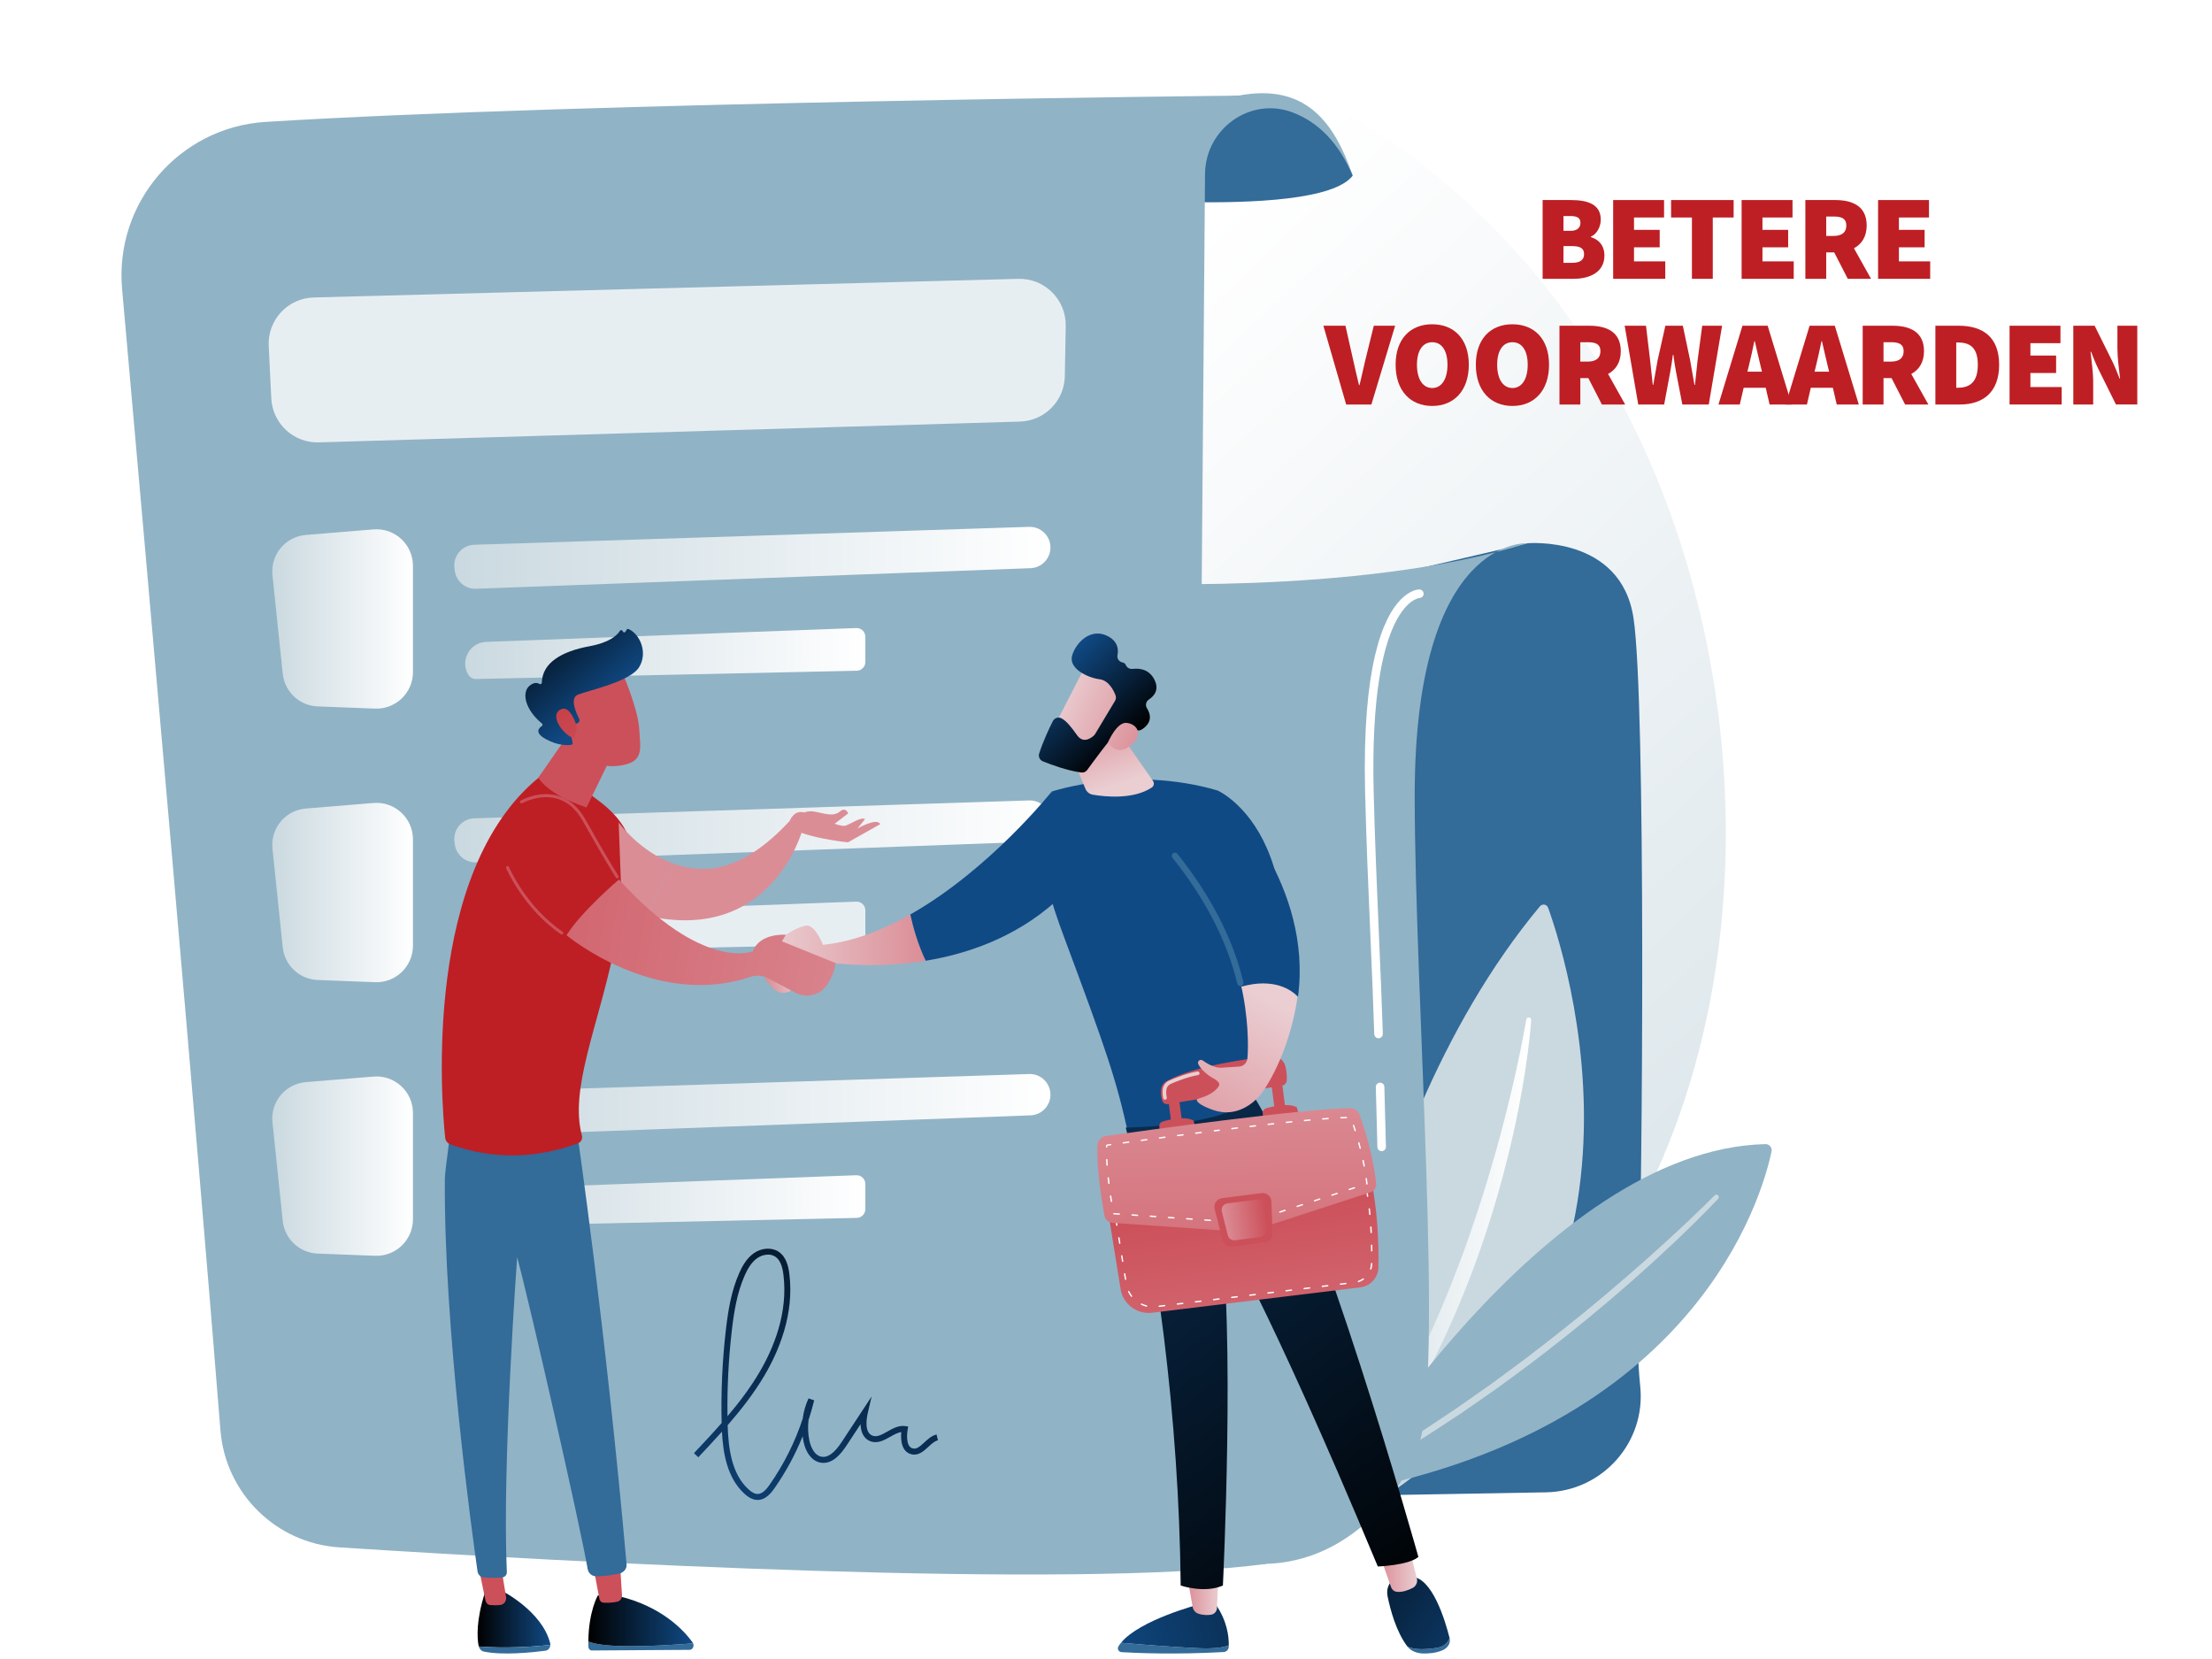 <?xml version="1.0" encoding="UTF-8"?>
<svg xmlns="http://www.w3.org/2000/svg" xmlns:xlink="http://www.w3.org/1999/xlink" viewBox="0 0 3696.07 2772.05">
  <defs>
    <style>
      .cls-1 {
        mask: url(#mask);
      }

      .cls-2 {
        filter: url(#luminosity-noclip);
      }

      .cls-3 {
        fill: #91b3c6;
      }

      .cls-4 {
        fill: url(#linear-gradient-8);
      }

      .cls-5 {
        fill: url(#linear-gradient-7);
      }

      .cls-6 {
        fill: url(#linear-gradient-9);
      }

      .cls-7 {
        fill: url(#linear-gradient-4);
      }

      .cls-8 {
        fill: url(#linear-gradient-3);
      }

      .cls-9 {
        fill: url(#linear-gradient-2);
      }

      .cls-10 {
        fill: url(#linear-gradient-5);
        mix-blend-mode: multiply;
      }

      .cls-11 {
        fill: url(#linear-gradient);
      }

      .cls-12 {
        opacity: .78;
      }

      .cls-12, .cls-13, .cls-14 {
        fill: #fff;
      }

      .cls-15 {
        isolation: isolate;
      }

      .cls-16 {
        mask: url(#mask-1);
      }

      .cls-17 {
        fill: url(#linear-gradient-6);
        opacity: .53;
      }

      .cls-13 {
        mix-blend-mode: soft-light;
      }

      .cls-18 {
        fill: #db8d96;
      }

      .cls-19 {
        fill: #cad9e0;
      }

      .cls-20 {
        fill: url(#linear-gradient-43);
      }

      .cls-21 {
        fill: url(#linear-gradient-40);
      }

      .cls-22 {
        fill: url(#linear-gradient-41);
      }

      .cls-23 {
        fill: url(#linear-gradient-42);
      }

      .cls-24 {
        fill: url(#linear-gradient-49);
      }

      .cls-25 {
        fill: url(#linear-gradient-48);
      }

      .cls-26 {
        fill: url(#linear-gradient-45);
      }

      .cls-27 {
        fill: url(#linear-gradient-47);
      }

      .cls-28 {
        fill: url(#linear-gradient-44);
      }

      .cls-29 {
        fill: url(#linear-gradient-46);
      }

      .cls-30 {
        fill: url(#linear-gradient-10);
      }

      .cls-31 {
        fill: url(#linear-gradient-11);
      }

      .cls-32 {
        fill: url(#linear-gradient-12);
      }

      .cls-33 {
        fill: url(#linear-gradient-13);
      }

      .cls-34 {
        fill: url(#linear-gradient-19);
      }

      .cls-35 {
        fill: url(#linear-gradient-14);
      }

      .cls-36 {
        fill: url(#linear-gradient-21);
      }

      .cls-37 {
        fill: url(#linear-gradient-20);
      }

      .cls-38 {
        fill: url(#linear-gradient-22);
      }

      .cls-39 {
        fill: url(#linear-gradient-23);
      }

      .cls-40 {
        fill: url(#linear-gradient-28);
      }

      .cls-41 {
        fill: url(#linear-gradient-25);
      }

      .cls-42 {
        fill: url(#linear-gradient-32);
      }

      .cls-43 {
        fill: url(#linear-gradient-31);
      }

      .cls-44 {
        fill: url(#linear-gradient-33);
      }

      .cls-45 {
        fill: url(#linear-gradient-30);
      }

      .cls-46 {
        fill: url(#linear-gradient-15);
      }

      .cls-47 {
        fill: url(#linear-gradient-16);
      }

      .cls-48 {
        fill: url(#linear-gradient-17);
      }

      .cls-49 {
        fill: url(#linear-gradient-18);
      }

      .cls-50 {
        fill: url(#linear-gradient-35);
      }

      .cls-51 {
        fill: url(#linear-gradient-34);
      }

      .cls-52 {
        fill: url(#linear-gradient-36);
      }

      .cls-53 {
        fill: url(#linear-gradient-38);
      }

      .cls-54 {
        fill: url(#linear-gradient-27);
      }

      .cls-55 {
        fill: url(#linear-gradient-24);
      }

      .cls-56 {
        fill: url(#linear-gradient-26);
      }

      .cls-57 {
        fill: url(#linear-gradient-29);
      }

      .cls-58 {
        fill: url(#linear-gradient-37);
      }

      .cls-59 {
        fill: url(#linear-gradient-39);
      }

      .cls-60 {
        fill: url(#linear-gradient-50);
      }

      .cls-61 {
        fill: url(#linear-gradient-51);
      }

      .cls-62 {
        fill: #be1f24;
      }

      .cls-63 {
        fill: #cc505a;
      }

      .cls-64 {
        fill: #104a85;
      }
    </style>
    <linearGradient id="linear-gradient" x1="3124.4" y1="3050.98" x2="1267.44" y2="1074.21" gradientUnits="userSpaceOnUse">
      <stop offset="0" stop-color="#cad9e0"/>
      <stop offset="1" stop-color="#fff"/>
    </linearGradient>
    <linearGradient id="linear-gradient-2" x1="2148.1" y1="1704.23" x2="2744.05" y2="1704.23" gradientUnits="userSpaceOnUse">
      <stop offset="0" stop-color="#336b99"/>
      <stop offset="1" stop-color="#336b99"/>
    </linearGradient>
    <linearGradient id="linear-gradient-3" x1="2207.19" y1="2119.71" x2="2558.5" y2="2119.71" xlink:href="#linear-gradient"/>
    <linearGradient id="linear-gradient-4" x1="2230.45" y1="795.26" x2="1380.84" y2="-970.79" gradientUnits="userSpaceOnUse">
      <stop offset="0" stop-color="#336b99"/>
      <stop offset="1" stop-color="#336b99"/>
    </linearGradient>
    <filter id="luminosity-noclip" x="245.81" y="207.92" width="1768.54" height="2390.98" color-interpolation-filters="sRGB" filterUnits="userSpaceOnUse">
      <feFlood flood-color="#fff" result="bg"/>
      <feBlend in="SourceGraphic" in2="bg"/>
    </filter>
    <filter id="luminosity-noclip-2" x="245.81" y="-9599.36" width="1768.54" height="32766" color-interpolation-filters="sRGB" filterUnits="userSpaceOnUse">
      <feFlood flood-color="#fff" result="bg"/>
      <feBlend in="SourceGraphic" in2="bg"/>
    </filter>
    <mask id="mask-1" x="245.81" y="-9599.36" width="1768.54" height="32766" maskUnits="userSpaceOnUse"/>
    <linearGradient id="linear-gradient-5" x1="1794.94" y1="658.89" x2="-469.41" y2="3556.57" gradientUnits="userSpaceOnUse">
      <stop offset="0" stop-color="#fff"/>
      <stop offset="1" stop-color="#000"/>
    </linearGradient>
    <mask id="mask" x="245.81" y="207.92" width="1768.54" height="2390.98" maskUnits="userSpaceOnUse">
      <g class="cls-2">
        <g class="cls-16">
          <path class="cls-10" d="M474.73,264.54l1470.51-56.61c-60.65,449.01-35.05,1363.4-11.91,2264.54,1.37,53.42,32.7,101.5,81.02,124.34h0s-980.82,11.3-1402.26-18.59c-99.23-7.04-180.18-82.12-194.92-180.5-57.86-386.09-196.28-1383.49-167.47-1911.53,6.6-120.92,104.01-216.98,225.02-221.64Z"/>
        </g>
      </g>
    </mask>
    <linearGradient id="linear-gradient-6" x1="1794.94" y1="658.89" x2="-469.41" y2="3556.57" gradientUnits="userSpaceOnUse">
      <stop offset="0" stop-color="#fff"/>
      <stop offset="1" stop-color="#fff"/>
    </linearGradient>
    <linearGradient id="linear-gradient-7" x1="454.93" y1="1034.23" x2="690.02" y2="1034.23" xlink:href="#linear-gradient"/>
    <linearGradient id="linear-gradient-8" x1="759.04" y1="932.05" x2="1755.19" y2="932.05" xlink:href="#linear-gradient"/>
    <linearGradient id="linear-gradient-9" x1="777.3" y1="1091.97" x2="1445.94" y2="1091.97" xlink:href="#linear-gradient"/>
    <linearGradient id="linear-gradient-10" x1="454.93" y1="1491.37" x2="690.02" y2="1491.37" xlink:href="#linear-gradient"/>
    <linearGradient id="linear-gradient-11" x1="759.04" y1="1389.2" x2="1755.19" y2="1389.2" xlink:href="#linear-gradient"/>
    <linearGradient id="linear-gradient-12" x1="454.93" y1="1948.52" x2="690.02" y2="1948.52" xlink:href="#linear-gradient"/>
    <linearGradient id="linear-gradient-13" x1="759.04" y1="1846.34" x2="1755.19" y2="1846.34" xlink:href="#linear-gradient"/>
    <linearGradient id="linear-gradient-14" x1="777.3" y1="2006.26" x2="1445.94" y2="2006.26" xlink:href="#linear-gradient"/>
    <linearGradient id="linear-gradient-15" x1="1563.96" y1="1849.96" x2="1250.97" y2="2651.29" gradientUnits="userSpaceOnUse">
      <stop offset="0" stop-color="#000"/>
      <stop offset="1" stop-color="#104a85"/>
    </linearGradient>
    <linearGradient id="linear-gradient-16" x1="-1834.51" y1="-10842.25" x2="-1777.7" y2="-10842.25" gradientTransform="translate(-2553.38 -8659.82) rotate(168.9)" gradientUnits="userSpaceOnUse">
      <stop offset="0" stop-color="#eaced2"/>
      <stop offset="1" stop-color="#db8d96"/>
    </linearGradient>
    <linearGradient id="linear-gradient-17" x1="-2.05" y1="1570.35" x2="256.68" y2="1570.35" gradientTransform="translate(1290.1)" xlink:href="#linear-gradient-16"/>
    <linearGradient id="linear-gradient-18" x1="576.84" y1="1311.58" x2="535.35" y2="1187.11" gradientTransform="translate(1290.1)" xlink:href="#linear-gradient-16"/>
    <linearGradient id="linear-gradient-19" x1="1770.04" y1="1158.84" x2="1919.15" y2="1223.67" gradientTransform="matrix(1,0,0,1,0,0)" xlink:href="#linear-gradient-16"/>
    <linearGradient id="linear-gradient-20" x1="5087.47" y1="5544.5" x2="5265.6" y2="5544.5" gradientTransform="translate(9401.76 1152.17) rotate(-133.27) scale(1 -1)" xlink:href="#linear-gradient-15"/>
    <linearGradient id="linear-gradient-21" x1="1760.74" y1="1180.21" x2="1909.86" y2="1245.04" gradientTransform="matrix(1,0,0,1,0,0)" xlink:href="#linear-gradient-16"/>
    <linearGradient id="linear-gradient-22" x1="2629.73" y1="2753.89" x2="2815.04" y2="2753.89" gradientTransform="translate(4682.93) rotate(-180) scale(1 -1)" xlink:href="#linear-gradient-4"/>
    <linearGradient id="linear-gradient-23" x1="2500.5" y1="2580.51" x2="1829.49" y2="2771.76" xlink:href="#linear-gradient-15"/>
    <linearGradient id="linear-gradient-24" x1="2646.84" y1="2666.86" x2="2699.04" y2="2666.86" gradientTransform="translate(4682.93) rotate(-180) scale(1 -1)" xlink:href="#linear-gradient-16"/>
    <linearGradient id="linear-gradient-25" x1="2260.28" y1="2749.89" x2="2331.3" y2="2749.89" gradientTransform="translate(4682.93) rotate(-180) scale(1 -1)" xlink:href="#linear-gradient-4"/>
    <linearGradient id="linear-gradient-26" x1="2126.42" y1="2541.64" x2="2544.59" y2="2813.93" xlink:href="#linear-gradient-15"/>
    <linearGradient id="linear-gradient-27" x1="2314.98" y1="2623.35" x2="2377.36" y2="2623.35" gradientTransform="translate(4682.93) rotate(-180) scale(1 -1)" xlink:href="#linear-gradient-16"/>
    <linearGradient id="linear-gradient-28" x1="-26.82" y1="2714.95" x2="925.11" y2="1398.86" gradientTransform="translate(2349.93) rotate(-180) scale(1 -1)" xlink:href="#linear-gradient-15"/>
    <linearGradient id="linear-gradient-29" x1="-301.23" y1="3148.57" x2="-307.02" y2="2614.04" gradientTransform="translate(2046.56 -617.72) rotate(-7.3)" gradientUnits="userSpaceOnUse">
      <stop offset="0" stop-color="#db8d96"/>
      <stop offset="1" stop-color="#cc505a"/>
    </linearGradient>
    <linearGradient id="linear-gradient-30" x1="-395.29" y1="2503.91" x2="-397.87" y2="2441.52" gradientTransform="translate(2046.56 -617.72) rotate(-7.3)" gradientUnits="userSpaceOnUse">
      <stop offset="0" stop-color="#cc505a"/>
      <stop offset="1" stop-color="#cc505a"/>
    </linearGradient>
    <linearGradient id="linear-gradient-31" x1="-398.55" y1="2410.24" x2="-385.69" y2="2589.03" xlink:href="#linear-gradient-30"/>
    <linearGradient id="linear-gradient-32" x1="-221.49" y1="2496.75" x2="-224.06" y2="2434.36" xlink:href="#linear-gradient-30"/>
    <linearGradient id="linear-gradient-33" x1="-225.21" y1="2397.78" x2="-212.35" y2="2576.58" xlink:href="#linear-gradient-30"/>
    <linearGradient id="linear-gradient-34" x1="-296.61" y1="2310.72" x2="-313.97" y2="2438.05" xlink:href="#linear-gradient-30"/>
    <linearGradient id="linear-gradient-35" x1="1971.71" y1="1801.35" x2="1912.89" y2="1467.28" gradientTransform="matrix(1,0,0,1,0,0)" xlink:href="#linear-gradient-16"/>
    <linearGradient id="linear-gradient-36" x1="-291.38" y1="2409.9" x2="-355.05" y2="3004.12" xlink:href="#linear-gradient-29"/>
    <linearGradient id="linear-gradient-37" x1="-286.76" y1="2483.23" x2="-311.85" y2="2681.95" xlink:href="#linear-gradient-30"/>
    <linearGradient id="linear-gradient-38" x1="-340.52" y1="2639.14" x2="-267.59" y2="2639.14" xlink:href="#linear-gradient-29"/>
    <linearGradient id="linear-gradient-39" x1="2122.66" y1="1673.08" x2="1981.4" y2="1944.75" gradientTransform="matrix(1,0,0,1,0,0)" xlink:href="#linear-gradient-16"/>
    <linearGradient id="linear-gradient-40" x1="2457.63" y1="1038.86" x2="1562.85" y2="2050.86" xlink:href="#linear-gradient-4"/>
    <linearGradient id="linear-gradient-41" x1="-492.11" y1="2705.14" x2="-370.54" y2="2705.14" gradientTransform="translate(1290.1)" xlink:href="#linear-gradient-15"/>
    <linearGradient id="linear-gradient-42" x1="-187.77" y1="2561.73" x2="-630.04" y2="2909" gradientTransform="translate(1290.1)" xlink:href="#linear-gradient-4"/>
    <linearGradient id="linear-gradient-43" x1="-109.2" y1="2661.64" x2="-551.48" y2="3008.92" gradientTransform="translate(1290.1)" xlink:href="#linear-gradient-4"/>
    <linearGradient id="linear-gradient-44" x1="-307" y1="2708.23" x2="-132" y2="2708.23" gradientTransform="translate(1290.1)" xlink:href="#linear-gradient-15"/>
    <linearGradient id="linear-gradient-45" x1="825.39" y1="2798.5" x2="997.31" y2="1540.32" xlink:href="#linear-gradient-2"/>
    <linearGradient id="linear-gradient-46" x1="877.46" y1="1021.21" x2="1010.81" y2="1177.39" xlink:href="#linear-gradient-15"/>
    <linearGradient id="linear-gradient-47" x1="814.41" y1="1004.3" x2="991.99" y2="1275.11" gradientUnits="userSpaceOnUse">
      <stop offset="0" stop-color="#be1f24"/>
      <stop offset="1" stop-color="#cc505a"/>
    </linearGradient>
    <linearGradient id="linear-gradient-48" x1="1866.12" y1="632.33" x2="1131.39" y2="1378.17" gradientUnits="userSpaceOnUse">
      <stop offset="0" stop-color="#db8d96"/>
      <stop offset="1" stop-color="#db8d96"/>
    </linearGradient>
    <linearGradient id="linear-gradient-49" x1="1566.31" y1="1644.09" x2="581.71" y2="1466.05" gradientUnits="userSpaceOnUse">
      <stop offset="0" stop-color="#db8d96"/>
      <stop offset="1" stop-color="#cc505a"/>
    </linearGradient>
    <linearGradient id="linear-gradient-50" x1="1216.76" y1="893.87" x2="327.79" y2="2571.92" gradientTransform="matrix(1,0,0,1,0,0)" xlink:href="#linear-gradient-30"/>
    <linearGradient id="linear-gradient-51" x1="1219.86" y1="895.52" x2="330.89" y2="2573.56" gradientTransform="matrix(1,0,0,1,0,0)" xlink:href="#linear-gradient-30"/>
  </defs>
  <g class="cls-15">
    <g id="Illustration">
      <g>
        <path class="cls-11" d="M2566.85,2257.91c-68.55,70.66-129.89,112.2-176.85,143.55-458.01,305.82-981.57,217.67-1143.44,187.55-261.16-48.61-481.61-82.9-671.02-254.02-430.4-388.85-409.46-1200.01-80.59-1702.49,38.99-59.58,367.37-546.34,892.06-614.93,12.83-1.68,22.41-2.63,30.8-3.52,81.17-8.59,584.15-53.95,994.29,289.66,58.71,49.19,153.19,137.91,240.8,273.22,320.35,494.76,321.37,1261.03-86.04,1680.98Z"/>
        <g>
          <path class="cls-9" d="M2318.49,962.14l233.62-54.39s156.2-14.04,177.32,124.79c21.12,138.83,15,961.35,8.39,1130.98-2.18,55.91-1.91,107.57,2.85,152.62,9.91,93.83-63.3,175.79-157.64,177.43l-434.92,7.53,170.39-1538.96Z"/>
          <g>
            <path class="cls-19" d="M2194.21,2567.95s46.67-654.39,378.61-1053.29c4.33-5.2,11.82-3.9,14.11,2.5,36.17,101.05,239.47,750.88-392.73,1050.79Z"/>
            <path class="cls-8" d="M2558.49,1704.56c-2.8,38.18-8.32,75.85-14.73,113.46-6.62,37.55-14.4,74.9-23.56,111.94-18.27,74.08-41.12,147.13-69.23,218.22-14.17,35.49-29.2,70.67-46.02,105.01-8.15,17.29-17.25,34.13-25.97,51.14-9.27,16.73-18.31,33.58-28.34,49.88-38.85,65.85-84.36,127.91-136.31,183.76-1.55,1.66-4.15,1.76-5.82.21-1.57-1.46-1.74-3.85-.47-5.52l.04-.05c46.23-59.92,87.88-122.91,124-189.03,9.31-16.37,17.59-33.3,26.46-49.9,8.24-16.94,16.85-33.68,24.52-50.88,3.85-8.59,8.03-17.03,11.76-25.68l11.37-25.86c3.73-8.65,7.23-17.39,10.85-26.08,3.67-8.67,7.09-17.45,10.47-26.24,7.02-17.48,13.54-35.16,20.13-52.82,6.28-17.77,12.56-35.54,18.43-53.46,12.11-35.72,22.87-71.89,33.25-108.18,10.17-36.35,19.63-72.94,28.12-109.76,8.66-36.77,16.34-73.9,22.87-111.04l.02-.12c.39-2.24,2.53-3.74,4.77-3.34,2.1.37,3.54,2.28,3.39,4.36Z"/>
          </g>
          <g>
            <path class="cls-3" d="M2235.35,2496.32s342.19-575.59,714.48-584.6c6.61-.16,11.62,5.91,10.26,12.37-15.85,75.24-126.69,469.09-724.74,572.23Z"/>
            <path class="cls-19" d="M2871.01,2003.04c-22.56,23.68-45.79,46.47-69.34,69.03-11.89,11.14-23.79,22.27-35.81,33.28-12.12,10.88-24.11,21.93-36.35,32.68-48.85,43.14-99.23,84.57-150.93,124.27-25.65,20.11-52.23,39-78.45,58.35l-40.12,27.95c-6.7,4.64-13.35,9.35-20.12,13.88l-20.48,13.36c-54.1,36.41-110.63,69.05-167.56,100.75-1.99,1.11-4.49.39-5.6-1.59-1.09-1.96-.41-4.42,1.51-5.55l.11-.06,42.01-24.64,21-12.32c6.94-4.21,13.75-8.63,20.63-12.93l41.27-25.84c13.6-8.85,27.04-17.97,40.56-26.94l20.26-13.5,19.94-13.96,39.86-27.97c26.06-19.36,52.46-38.26,77.95-58.38,25.83-19.67,51.09-40.07,76.37-60.44l37.44-31.15,36.98-31.7c12.32-10.58,24.37-21.45,36.57-32.17,12.09-10.84,24.06-21.8,36.03-32.77,23.83-22.02,47.52-44.33,70.27-67.34l.06-.06c1.6-1.62,4.2-1.63,5.82-.03,1.6,1.58,1.63,4.14.09,5.76Z"/>
          </g>
          <path class="cls-3" d="M1843.56,973.44s425.38,23.37,708.55-65.68c0,0-188.25-12.9-188.25,421.72,0,332.29,49.28,966.54,6.25,1086.94-43.03,120.4-203.92,282.24-434.56,143.15-230.64-139.09-92-1586.13-92-1586.13Z"/>
          <path class="cls-7" d="M1730.46,321.84s469.34,51.16,529.8-28.39c0,0-48.1-143.17-190.93-133.65s-338.88,162.04-338.88,162.04Z"/>
          <path class="cls-3" d="M204.01,482.92c40.93,459.95,126.89,1432.82,164.29,1906.73,8.34,105.65,93.02,189.1,198.78,195.89,376.74,24.18,1224.59,71.1,1549.96,27.45h0c-74.53-36.74-121.47-112.9-120.79-195.99l17.28-2126.56c.61-75.14,75.45-129.14,145.82-102.77,44.33,16.61,77.9,52,100.92,105.79-30.72-89.52-79.03-155.01-190.93-133.65,0,0-1094.37,10.94-1625.43,43.87-144.3,8.95-252.72,135.24-239.91,279.25Z"/>
          <g class="cls-1">
            <path class="cls-17" d="M474.73,264.54l1470.51-56.61c-60.65,449.01-35.05,1363.4-11.91,2264.54,1.37,53.42,32.7,101.5,81.02,124.34h0s-980.82,11.3-1402.26-18.59c-99.23-7.04-180.18-82.12-194.92-180.5-57.86-386.09-196.28-1383.49-167.47-1911.53,6.6-120.92,104.01-216.98,225.02-221.64Z"/>
          </g>
          <g>
            <path class="cls-5" d="M455.26,961l17.16,164.71c3.15,30.19,28.01,53.48,58.34,54.64l95.9,3.68c34.59,1.33,63.35-26.35,63.35-60.97v-177.69c0-35.67-30.46-63.73-66.01-60.81l-113.06,9.29c-34.1,2.8-59.23,33.1-55.69,67.13Z"/>
            <path class="cls-4" d="M792.5,910.23c159.61-4.96,772.33-24.88,927.05-29.92,19.52-.63,35.65,15.01,35.65,34.54h0c0,18.59-14.7,33.84-33.28,34.53l-926.45,34.4c-17.85.66-33.26-12.38-35.55-30.09l-.58-4.48c-2.63-20.25,12.75-38.35,33.16-38.98Z"/>
            <path class="cls-6" d="M782.47,1127.38h0c2.71,4.54,7.65,7.28,12.94,7.17l636.15-13.82c7.99-.17,14.38-6.7,14.38-14.7v-41.94c0-8.33-6.92-15-15.25-14.69l-618.41,23.12c-27.54,1.03-43.93,31.18-29.81,54.85Z"/>
          </g>
          <g>
            <path class="cls-30" d="M455.26,1418.15l17.16,164.71c3.15,30.19,28.01,53.48,58.34,54.64l95.9,3.68c34.59,1.33,63.35-26.35,63.35-60.97v-177.69c0-35.67-30.46-63.73-66.01-60.81l-113.06,9.29c-34.1,2.8-59.23,33.1-55.69,67.13Z"/>
            <path class="cls-31" d="M792.5,1367.38c159.61-4.96,772.33-24.88,927.05-29.92,19.52-.64,35.65,15.01,35.65,34.54h0c0,18.59-14.7,33.84-33.28,34.53l-926.45,34.39c-17.85.66-33.26-12.38-35.55-30.09l-.58-4.48c-2.63-20.25,12.75-38.35,33.16-38.98Z"/>
            <path class="cls-12" d="M782.47,1584.52h0c2.71,4.54,7.65,7.28,12.94,7.17l636.15-13.82c7.99-.17,14.38-6.7,14.38-14.69v-41.94c0-8.33-6.92-15-15.25-14.69l-618.41,23.12c-27.54,1.03-43.93,31.18-29.81,54.85Z"/>
          </g>
          <g>
            <path class="cls-32" d="M455.26,1875.29l17.16,164.71c3.15,30.19,28.01,53.48,58.34,54.64l95.9,3.68c34.59,1.33,63.35-26.35,63.35-60.97v-177.69c0-35.67-30.46-63.73-66.01-60.81l-113.06,9.29c-34.1,2.8-59.23,33.1-55.69,67.13Z"/>
            <path class="cls-33" d="M792.5,1824.52c159.61-4.96,772.33-24.88,927.05-29.92,19.52-.63,35.65,15.01,35.65,34.54h0c0,18.59-14.7,33.84-33.28,34.53l-926.45,34.39c-17.85.66-33.26-12.38-35.55-30.09l-.58-4.48c-2.63-20.25,12.75-38.35,33.16-38.98Z"/>
            <path class="cls-35" d="M782.47,2041.67h0c2.71,4.54,7.65,7.28,12.94,7.17l636.15-13.82c7.99-.17,14.38-6.7,14.38-14.69v-41.94c0-8.33-6.92-15-15.25-14.69l-618.41,23.12c-27.54,1.03-43.93,31.18-29.81,54.85Z"/>
          </g>
          <path class="cls-13" d="M2308.61,1923.51c-3.89,0-7.08-3.12-7.15-7.02,0-.22-.44-22.77-2.61-100.07-.11-3.95,3-7.25,6.95-7.36,3.86-.2,7.25,3,7.36,6.95,2.17,77.39,2.61,99.98,2.62,100.2.07,3.95-3.07,7.22-7.02,7.29h-.14Z"/>
          <path class="cls-13" d="M2303.41,1734.84c-3.86,0-7.03-3.06-7.15-6.94-1.54-50.31-3.94-105.93-6.48-164.82-3.43-79.56-6.98-161.84-8.85-241.09-4.94-209.17,29.56-289.46,59.38-319.99,16.2-16.59,29.78-17.07,31.28-17.07,3.95,0,7.16,3.21,7.16,7.16s-3.13,7.08-7.01,7.16c-1.63.12-83.88,9.15-76.48,322.41,1.87,79.12,5.41,161.32,8.84,240.81,2.54,58.93,4.94,114.6,6.48,165,.12,3.95-2.98,7.25-6.94,7.37-.07,0-.15,0-.22,0Z"/>
          <path class="cls-46" d="M1265.97,2506.28c-7.26,0-14.52-3.43-22.2-10.48-28.19-25.9-35.47-65.71-37.45-103.57-13.01,14.56-26.32,28.74-39.48,42.76l-7.28-6.83c15.45-16.47,31.12-33.16,46.23-50.4-1.25-51.86,1.14-104.27,7.11-155.82,3.66-31.61,8.94-65.05,22.64-95.56,4.37-9.73,11.61-23.67,24.08-32.39,13.01-9.1,30.06-10.09,41.48-2.42,12.83,8.62,16.29,24.96,17.77,36.5,8.72,67.82-17.74,129.99-41.47,170.19-17.62,29.85-38.95,57.16-61.54,83.13,1.17,38.76,6.54,81.22,34.66,107.05,5.92,5.44,11.08,8.02,15.91,7.84,7.93-.29,14.34-7.98,19.57-15.46,23.77-34.05,42.26-70.97,55.19-110.12,1.51-11.78,4.8-23.34,9.81-34.12l9.38,3.28c-2.72,11.18-5.86,22.2-9.41,33.05-1.32,11.09-.92,22.38,1.28,33.35,1.17,5.83,6.09,25.07,20.29,27.77,10.6,2,21.64-6.01,33.84-24.55l50-76.01-6.32,27.21c-2.23,9.61-5.97,32.55,7.44,38.06,7.63,3.14,15.7-1.4,25.04-6.67,9.29-5.23,18.88-10.65,29.79-9.19l5.15.69-.88,5.11c-.51,2.93-4.55,28.66,8.8,31.61,6.11,1.36,11.22-2.88,18.92-10,6.05-5.6,12.31-11.38,20.55-13.38l2.35,9.71c-5.71,1.38-10.76,6.05-16.11,11-7.6,7.03-16.19,14.99-27.86,12.42-15.2-3.36-18.93-20.48-17.29-37.19-5.99.87-12.11,4.32-18.51,7.93-10.14,5.71-21.64,12.18-33.74,7.2-9.99-4.11-15.4-14.03-15.81-28.23l-23.17,35.22c-9.35,14.22-24.07,32.7-44.06,28.88-13.72-2.61-24.27-15.93-28.22-35.62-.55-2.74-1-5.51-1.34-8.28-12.26,30.45-27.95,59.42-46.93,86.6-6.25,8.95-15.01,19.28-27.39,19.73-.28,0-.56.02-.84.02ZM1283.35,2096.34c-6.56,0-13.19,2.46-18,5.83-10.44,7.3-16.81,19.65-20.7,28.3-13.14,29.27-18.26,61.82-21.83,92.62-5.5,47.41-7.93,95.57-7.26,143.34,19.56-23.07,37.89-47.23,53.25-73.25,22.94-38.86,48.53-98.83,40.17-163.84-1.97-15.27-6.24-24.64-13.44-29.48-3.7-2.49-7.93-3.52-12.18-3.52Z"/>
          <path class="cls-12" d="M1704.25,704.42l-1171.46,34.76c-42.08,1.25-77.42-31.41-79.48-73.46l-4.3-87.63c-2.12-43.31,31.8-79.9,75.15-81.04l1177.28-31.13c44.02-1.16,80.11,34.63,79.31,78.65l-1.52,84c-.75,41.24-33.75,74.63-74.98,75.85Z"/>
        </g>
        <g>
          <path class="cls-47" d="M1335.25,1627.39s-39.07-25.63-44.48-19.72c-1.93,2.1-6.42,9.25-10.61,17.05-2.96,5.5-2.04,12.28,2.3,16.77l10.07,10.41c9.6,9.92,25.84,9.21,34.31-1.69,4.27-5.5,7.68-12.91,8.41-22.82Z"/>
          <g>
            <g>
              <path class="cls-48" d="M1375.08,1578.7s-13.41-35.3-29.07-32.06c-15.66,3.23-32.8,15.26-32.8,15.26l-25.16,34.03s70.63,27.82,95.47,11.88c0,0,72.14,12.47,163.25-2.48-13.19-27.84-21.05-55.72-25.66-77.36-46.14,26.12-95.84,45.63-146.03,50.73Z"/>
              <path class="cls-64" d="M1757.24,1322.68s-103.29,130.1-236.13,205.29c4.62,21.64,12.48,49.51,25.66,77.36,68.91-11.31,148.66-38.29,216.27-98.25l-5.81-184.39Z"/>
            </g>
            <path class="cls-64" d="M1886.06,1899.31c-20.2-95.95-40.4-151.5-108.04-333.37-21.29-57.23-40.61-115.14-31.27-175.49l10.49-67.77s131.45-44.48,277.15-1.87c0,0,198.79,86.36,63.77,512.85-60.86,68.09-132.09,87.5-212.1,65.65Z"/>
            <path class="cls-49" d="M1779.62,1236.18l34.08,81.88c2.15,5.17,6.81,8.86,12.33,9.8,19.65,3.37,67.18,8.63,98.39-11.89,3.72-2.45,4.67-7.5,2.12-11.15l-62.97-90.41-83.96,21.76Z"/>
            <g>
              <path class="cls-34" d="M1814.87,1110.89c-1.43,1.35-60.41,117.17-60.41,117.17l66.85,32.27,72.21-101.47s-54.69-70.53-78.65-47.97Z"/>
              <path class="cls-37" d="M1863.13,1171.04l-33.34,55.58c-.51.84-1.11,1.61-1.83,2.28-3.97,3.69-17.55,14.44-28.05-.19-8.95-12.47-17.34-23.8-26.34-28.48-5.25-2.73-11.72-.55-14.39,4.74-5.49,10.89-16.13,33.08-22.82,54.13-1.68,5.27,1.05,10.94,6.18,13.02,13.54,5.48,40.29,15.4,64.03,18.68,3.9.54,7.76-1.11,10.08-4.29,10.21-13.99,39-53.1,48.83-62.88,9.13-9.09,25.97-5.66,33.57-3.48,2.88.83,5.95.43,8.52-1.12,7.7-4.64,21.14-16.19,8.85-35.75-3.06-4.86-1.5-11.34,3.3-14.5,8.6-5.66,17.93-16.27,9.04-33.47-9-17.41-25.07-18.97-36.02-17.63-4.84.59-9.76-1.95-11.62-6.46-.83-2.01-2.46-3.72-5.5-4.33-5.74-1.16-9.5-6.41-8.38-12.16,1.93-9.85.48-22.65-15.25-31.29-28.84-15.86-54.11,9.98-60.53,31.79-6.43,21.81,25.83,37.23,46.11,39.8,14.9,1.89,23.07,18.15,26.36,26.65,1.19,3.08.9,6.53-.8,9.37Z"/>
              <path class="cls-36" d="M1851.45,1240.25s14.35-33.76,30.76-32.38c16.42,1.38,29.34,17.73,8.99,36.12-25.31,22.87-39.76-3.74-39.76-3.74Z"/>
            </g>
            <g>
              <path class="cls-38" d="M1873.12,2744.93c31.75,2.74,86.85,7.2,130.28,9.11,26.11,1.15,41.14-1.41,49.8-4.87-.01.98-.04,1.9-.08,2.75-.21,4.57-3.92,8.23-8.54,8.49-82.08,4.58-147.35,1.59-170.59.17-4.81-.29-7.67-5.51-5.21-9.61,1.23-2.05,2.72-4.06,4.34-6.04Z"/>
              <path class="cls-39" d="M2003.4,2754.04c-43.44-1.91-98.54-6.37-130.28-9.11,31.21-38.29,130.28-64.1,130.28-64.1h27.98c19.24,27.74,22.03,54.15,21.82,68.34-8.66,3.47-23.69,6.02-49.8,4.87Z"/>
              <path class="cls-55" d="M2036.09,2635.14l-2.62,51.81c-.28,5.61-4.48,10.33-10.1,11.13-5.59.8-13.08.9-21.02-1.74-4.88-1.63-8.51-5.74-9.41-10.76l-9.05-50.44h52.2Z"/>
            </g>
            <g>
              <g>
                <path class="cls-41" d="M2399.52,2753.65c13.77-1.92,20-9.07,22.61-16.72.02.07.04.14.05.21,2.02,8.07-2.67,16.42-12.06,20.4-11.35,4.8-23.75,5.62-33.39,5.23-10.33-.43-19.82-4.7-25.03-11.55l-.08-.1c10.37,5.13,24.93,5.74,47.89,2.53Z"/>
                <path class="cls-56" d="M2334.61,2634.81h23.07c35.15-.72,57.22,73.42,64.44,102.12-2.61,7.65-8.84,14.8-22.61,16.72-22.96,3.2-37.52,2.6-47.89-2.53-18.99-24.99-28.4-61.58-32.93-82.94-5.15-24.29,15.91-33.36,15.91-33.36Z"/>
              </g>
              <path class="cls-54" d="M2354.72,2586.72l12.81,50.96c1.57,6.25-1.42,12.71-7.2,15.68-7.17,3.68-17.26,7.54-26.53,6.42-4.36-.53-7.99-3.6-9.43-7.71l-18.81-53.62,49.16-11.74Z"/>
            </g>
            <path class="cls-40" d="M2370,2601.45c-15.94,14.14-67.79,16.01-67.79,16.01-186.78-448.29-264.65-571.7-264.65-571.7,26.97,169.21,5.81,603.53,5.81,603.53-30.82,13.6-70.56,0-70.56,0-2.5-277.01-41.5-574.67-91.8-765.13,126.24-2.84,194.85-30.36,216.77-47.69,105.23,169.65,272.23,764.99,272.23,764.99Z"/>
            <g>
              <path class="cls-57" d="M1849.21,2009.43l23.23,144.48c4.05,25.19,27.39,42.67,52.83,39.56l347.67-42.41c17.01-2.07,29.91-16.28,30.25-33.33.74-37.33-.72-103.77-16.39-164.3l-437.59,55.99Z"/>
              <path class="cls-14" d="M1936.99,2183.78c-.57,0-1.06-.43-1.13-1-.08-.63.37-1.2,1-1.27l9.08-1.11c.66-.07,1.2.37,1.27,1,.08.63-.37,1.2-.99,1.27l-9.08,1.11s-.09,0-.14,0ZM1915.8,2183.38c-.09,0-.18-.01-.28-.04-3.02-.75-5.99-1.81-8.81-3.15-.57-.27-.81-.96-.54-1.52.28-.57.97-.81,1.52-.54,2.68,1.28,5.5,2.28,8.38,3,.61.15.99.77.83,1.39-.13.52-.59.87-1.11.87ZM1967.27,2180.09c-.57,0-1.06-.43-1.13-1.01-.08-.62.37-1.2.99-1.27l9.08-1.11c.61-.09,1.19.37,1.27,1,.08.62-.37,1.2-1,1.27l-9.08,1.11s-.09,0-.14,0ZM1997.54,2176.4c-.57,0-1.06-.43-1.13-1-.08-.63.37-1.2.99-1.27l9.08-1.11c.66-.1,1.2.37,1.27,1,.08.63-.37,1.2-.99,1.27l-9.08,1.11s-.09,0-.14,0ZM2027.81,2172.7c-.57,0-1.06-.43-1.13-1-.08-.63.37-1.2.99-1.27l9.08-1.11c.66-.07,1.2.37,1.27.99.08.63-.37,1.2-.99,1.27l-9.08,1.11s-.09,0-.14,0ZM2058.09,2169.01c-.57,0-1.06-.43-1.13-1-.08-.63.37-1.2,1-1.27l9.08-1.11c.66-.09,1.2.37,1.27,1,.08.63-.37,1.2-.99,1.27l-9.08,1.11s-.09,0-.14,0ZM1890.74,2167.03c-.34,0-.68-.15-.9-.45-1.91-2.47-3.57-5.15-4.94-7.96-.28-.57-.04-1.25.53-1.53.57-.27,1.25-.04,1.53.53,1.3,2.67,2.88,5.22,4.69,7.56.39.5.3,1.22-.2,1.6-.21.16-.46.24-.7.24ZM2088.36,2165.32c-.57,0-1.06-.43-1.13-1-.08-.63.37-1.2.99-1.27l9.08-1.11c.66-.1,1.2.37,1.27.99.08.63-.37,1.2-.99,1.27l-9.08,1.11s-.09,0-.14,0ZM2118.63,2161.62c-.57,0-1.06-.43-1.13-1-.08-.63.37-1.2.99-1.27l9.08-1.11c.61-.07,1.19.37,1.27.99.08.63-.37,1.2-1,1.27l-9.08,1.11s-.09,0-.14,0ZM2148.9,2157.93c-.57,0-1.06-.43-1.13-1-.08-.63.37-1.2,1-1.27l9.08-1.11c.66-.08,1.2.37,1.27.99.08.63-.37,1.2-.99,1.27l-9.08,1.11s-.09,0-.14,0ZM2179.17,2154.24c-.57,0-1.06-.43-1.13-1-.08-.63.37-1.2.99-1.27l9.08-1.11c.66-.1,1.2.37,1.27,1,.08.63-.37,1.2-.99,1.27l-9.08,1.11s-.09,0-.14,0ZM2209.45,2150.55c-.57,0-1.06-.43-1.13-1-.08-.63.37-1.2,1-1.27l9.08-1.11c.66-.07,1.2.37,1.27,1,.08.63-.37,1.2-.99,1.27l-9.08,1.11s-.09,0-.14,0ZM2239.72,2146.85c-.57,0-1.06-.43-1.13-1-.08-.63.37-1.2,1-1.27l9.08-1.11c.66-.08,1.2.37,1.27.99.08.63-.37,1.2-.99,1.27l-9.08,1.11s-.09,0-.14,0ZM2269.85,2142.45c-.47,0-.92-.3-1.08-.77-.2-.6.11-1.25.71-1.45,2.78-.96,5.42-2.3,7.84-3.99.51-.36,1.23-.24,1.59.28.36.52.24,1.23-.28,1.59-2.6,1.81-5.43,3.25-8.41,4.28-.12.04-.25.06-.37.06ZM1880.68,2138.68c-.55,0-1.04-.4-1.13-.96l-1.45-9.03c-.1-.62.32-1.21.95-1.31.63-.1,1.21.32,1.31.95l1.45,9.03c.1.62-.32,1.21-.95,1.31-.06,0-.12.02-.18.02ZM2290.4,2121.43c-.11,0-.23-.02-.34-.06-.6-.19-.94-.83-.74-1.43.88-2.8,1.37-5.72,1.44-8.68.02-.62.53-1.12,1.14-1.12h.03c.63.02,1.13.54,1.12,1.17-.08,3.17-.6,6.31-1.55,9.31-.15.49-.6.8-1.09.8ZM1875.84,2108.57c-.55,0-1.04-.4-1.13-.96l-1.45-9.03c-.1-.62.32-1.21.95-1.31.65-.11,1.21.33,1.31.95l1.45,9.03c.1.62-.32,1.21-.95,1.31-.06,0-.12.02-.18.02ZM2292.02,2091.09c-.63,0-1.14-.51-1.14-1.13-.03-2.95-.07-6-.14-9.14-.01-.63.49-1.15,1.12-1.17.68-.11,1.15.49,1.17,1.12.06,3.15.11,6.21.14,9.17,0,.63-.5,1.15-1.13,1.15h0ZM1871,2078.46c-.55,0-1.04-.4-1.13-.96l-1.45-9.03c-.1-.62.32-1.21.95-1.31.63-.09,1.21.32,1.31.95l1.45,9.03c.1.62-.32,1.21-.95,1.31-.06,0-.12.02-.18.02ZM2291.12,2060.6c-.6,0-1.11-.47-1.14-1.09-.15-2.99-.33-6.03-.52-9.12-.04-.63.44-1.18,1.07-1.22.76.05,1.18.44,1.22,1.07.2,3.1.37,6.15.52,9.15.03.63-.45,1.17-1.08,1.2-.02,0-.04,0-.06,0ZM1866.16,2048.35c-.55,0-1.04-.4-1.13-.96l-1.45-9.03c-.1-.62.32-1.21.95-1.31.65-.1,1.21.33,1.31.95l1.45,9.03c.1.62-.32,1.21-.95,1.31-.06,0-.12.02-.18.02ZM2288.9,2030.17c-.58,0-1.08-.44-1.14-1.03-.29-3-.61-6.03-.95-9.08-.07-.63.38-1.19,1.01-1.26.62-.08,1.19.38,1.26,1.01.35,3.06.66,6.1.96,9.12.06.63-.4,1.19-1.03,1.25-.04,0-.07,0-.11,0ZM1861.32,2018.24c-.55,0-1.04-.4-1.13-.96l-1.64-10.2,8.38-1.07c.65-.1,1.2.37,1.28.99.08.63-.36,1.2-.99,1.28l-6.03.77,1.26,7.87c.1.62-.32,1.21-.95,1.31-.06,0-.12.02-.18.02ZM1888.25,2005.58c-.57,0-1.06-.42-1.13-1-.08-.63.36-1.2.99-1.28l9.08-1.16c.73-.09,1.2.37,1.28.99.08.63-.36,1.2-.99,1.28l-9.08,1.16c-.05,0-.1,0-.15,0ZM1918.5,2001.71c-.57,0-1.06-.42-1.13-1-.08-.63.36-1.2.99-1.28l9.08-1.16c.72-.09,1.2.36,1.28.99.08.63-.36,1.2-.99,1.28l-9.08,1.16c-.05,0-.1,0-.15,0ZM2285.17,1999.91c-.56,0-1.04-.41-1.13-.97-.45-3-.94-6.01-1.45-9.02-.1-.62.32-1.21.94-1.32.65-.1,1.22.32,1.32.94.51,3.02,1,6.04,1.45,9.06.09.62-.33,1.21-.96,1.3-.06,0-.12.01-.17.01ZM1948.75,1997.83c-.57,0-1.06-.42-1.13-1-.08-.63.36-1.2.99-1.28l9.08-1.16c.72-.08,1.2.37,1.28.99.08.63-.36,1.2-.99,1.28l-9.08,1.16c-.05,0-.1,0-.15,0ZM1979,1993.97c-.57,0-1.06-.42-1.13-1-.08-.63.36-1.2.99-1.28l9.08-1.16c.71-.07,1.2.37,1.28.99.08.63-.36,1.2-.99,1.28l-9.08,1.16c-.05,0-.1,0-.15,0ZM2009.25,1990.09c-.57,0-1.06-.42-1.13-1-.08-.63.36-1.2.99-1.28l9.08-1.16c.71-.06,1.2.37,1.28.99.08.63-.36,1.2-.99,1.28l-9.08,1.16c-.05,0-.1,0-.15,0ZM2039.5,1986.22c-.57,0-1.06-.42-1.13-1-.08-.63.36-1.2.99-1.28l9.08-1.16c.7-.1,1.2.37,1.28.99.08.63-.36,1.2-.99,1.28l-9.08,1.16c-.05,0-.1,0-.15,0ZM2069.75,1982.35c-.57,0-1.06-.42-1.13-1-.08-.63.36-1.2.99-1.28l9.08-1.16c.65-.09,1.2.36,1.28.99.08.63-.36,1.2-.99,1.28l-9.08,1.16s-.1,0-.15,0ZM2100,1978.48c-.57,0-1.06-.42-1.13-1-.08-.63.36-1.2.99-1.28l9.08-1.16c.69-.08,1.2.37,1.28.99.08.63-.36,1.2-.99,1.28l-9.08,1.16c-.05,0-.1,0-.15,0ZM2130.25,1974.61c-.57,0-1.06-.42-1.13-1-.08-.63.36-1.2.99-1.28l9.08-1.16c.73-.07,1.2.37,1.28.99.08.63-.36,1.2-.99,1.28l-9.08,1.16c-.05,0-.1,0-.15,0ZM2160.5,1970.74c-.57,0-1.06-.42-1.13-1-.08-.63.36-1.2.99-1.28l9.08-1.16c.72-.07,1.2.37,1.28.99.08.63-.36,1.2-.99,1.28l-9.08,1.16c-.05,0-.1,0-.15,0ZM2279.65,1969.92c-.53,0-1-.36-1.12-.9-.65-2.97-1.34-5.94-2.05-8.89-.15-.61.23-1.23.84-1.38.63-.16,1.24.23,1.38.84.72,2.97,1.41,5.95,2.07,8.94.13.61-.26,1.23-.87,1.36-.08.02-.16.03-.24.03ZM2190.75,1966.87c-.57,0-1.06-.42-1.13-1-.08-.63.36-1.2.99-1.28l9.08-1.16c.72-.1,1.2.37,1.28.99.08.63-.36,1.2-.99,1.28l-9.08,1.16c-.05,0-.1,0-.15,0ZM2221,1963c-.57,0-1.06-.42-1.13-1-.08-.63.36-1.2.99-1.28l9.08-1.16c.71-.09,1.2.37,1.28.99.08.63-.36,1.2-.99,1.28l-9.08,1.16c-.05,0-.1,0-.15,0ZM2251.25,1959.13c-.57,0-1.06-.42-1.13-1-.08-.63.36-1.2.99-1.28l9.08-1.16c.71-.09,1.2.37,1.28.99.08.63-.36,1.2-.99,1.28l-9.08,1.16c-.05,0-.1,0-.15,0Z"/>
              <path class="cls-45" d="M1937.54,1891.08l-.39-11.32c.84-2.82,3.05-5.03,5.88-5.86,10.6-3.11,37.06-9.57,51.22-1.57l3.59,12.75-60.31,5.99Z"/>
              <path class="cls-43" d="M1969.97,1875.99c-2.41.93-4.91,1.24-7.49.95-3.12-.36-5.6-2.79-6-5.89l-4.48-35.03,17.83-2.28,4.48,35.01c.4,3.12-1.39,6.12-4.34,7.25Z"/>
              <path class="cls-42" d="M2110.23,1868.99l-.39-11.32c.84-2.82,3.05-5.03,5.88-5.86,10.6-3.11,37.06-9.57,51.22-1.57l3.59,12.75-60.31,5.99Z"/>
              <path class="cls-44" d="M2142.66,1853.89c-2.41.93-4.91,1.24-7.49.95-3.12-.36-5.6-2.79-6-5.89l-4.95-38.73,17.83-2.28,4.95,38.7c.4,3.12-1.39,6.12-4.34,7.25Z"/>
              <path class="cls-51" d="M1951.29,1844.83l190.93-30.88c4.35-.7,7.66-4.33,7.86-8.72.28-6.14.06-15.24-2.51-24.38-2.93-10.39-13.04-17.1-23.83-15.98-35.88,3.73-126.94,15.4-174.58,41.68-5.04,2.78-8.4,7.82-9.03,13.52-.61,5.43-.56,12.58,2.03,19.53,1.38,3.69,5.23,5.86,9.14,5.23Z"/>
              <path class="cls-50" d="M1946.59,1837.5c-1.39,0-2.64-.95-2.97-2.36-.07-.32-1.78-7.82-.74-15.39.86-6.21,4.98-11.64,10.77-14.17,10.38-4.55,30.31-12.56,47.17-15.2,1.68-.22,3.22.88,3.49,2.54.26,1.66-.88,3.22-2.54,3.49-16.78,2.63-37.53,11.2-45.67,14.76-3.86,1.69-6.6,5.3-7.17,9.42-.88,6.43.62,13.12.64,13.19.38,1.64-.65,3.28-2.29,3.65-.23.06-.46.08-.69.08Z"/>
              <path class="cls-52" d="M1848.02,1898.11c61.84-8.72,329.46-45.83,408.5-46.39,6.81-.05,12.9,4.15,15.19,10.53,7.26,20.21,22.7,67.33,27.73,115.35.68,6.54-3.39,12.64-9.67,14.69l-173.38,56.35-63.12,8.08-194.14-13.41c-6.84-.47-12.49-5.49-13.7-12.22-4.31-23.93-13.47-80.21-11.61-117.43.4-7.91,6.32-14.44,14.19-15.55Z"/>
              <path class="cls-14" d="M2052.97,2042.34l-9.35-.62c-.63-.05-1.11-.59-1.06-1.22.05-.63.64-1.06,1.22-1.06l9.13.63,4.89-.65c.73-.06,1.2.37,1.28.99.08.63-.36,1.2-.99,1.28l-5.11.65ZM2022.4,2040.25s-.05,0-.08,0l-9.13-.63c-.63-.05-1.11-.59-1.06-1.22.05-.63.63-1.07,1.22-1.06l9.13.63c.63.05,1.11.59,1.06,1.22-.04.6-.54,1.07-1.14,1.07ZM2079.11,2038.98c-.57,0-1.06-.42-1.13-1-.08-.63.36-1.2.99-1.28l9.08-1.16c.72-.09,1.2.37,1.28.99.08.63-.36,1.2-.99,1.28l-9.08,1.16c-.05,0-.1,0-.15,0ZM1991.97,2038.15s-.05,0-.08,0l-9.13-.63c-.63-.05-1.11-.59-1.06-1.22.05-.63.62-1.08,1.22-1.06l9.13.63c.63.05,1.11.59,1.06,1.22-.04.6-.54,1.07-1.14,1.07ZM1961.55,2036.05s-.05,0-.08,0l-9.13-.63c-.63-.05-1.11-.59-1.06-1.22.05-.63.6-1.08,1.22-1.06l9.13.63c.63.05,1.11.59,1.06,1.22-.04.6-.54,1.07-1.14,1.07ZM2109.36,2035.11c-.57,0-1.06-.42-1.13-1-.08-.63.36-1.2.99-1.28l3.64-.47,5.01-1.65c.6-.18,1.25.14,1.44.73.2.6-.14,1.25-.73,1.44l-5.22,1.69-3.84.51c-.05,0-.1,0-.15,0ZM1931.13,2033.95s-.05,0-.08,0l-9.13-.63c-.63-.05-1.11-.59-1.06-1.22.05-.63.6-1.01,1.22-1.06l9.13.63c.63.05,1.11.59,1.06,1.22-.04.6-.54,1.07-1.14,1.07ZM1900.7,2031.85s-.05,0-.08,0l-9.13-.63c-.63-.05-1.11-.59-1.06-1.22.05-.63.59-1.02,1.22-1.06l9.13.63c.63.05,1.11.59,1.06,1.22-.04.6-.54,1.07-1.14,1.07ZM1870.28,2029.75s-.05,0-.08,0l-9.13-.63c-.63-.05-1.11-.59-1.06-1.22.05-.63.65-1.02,1.22-1.06l9.13.63c.63.05,1.11.59,1.06,1.22-.04.6-.54,1.07-1.14,1.07ZM2138.52,2026.35c-.48,0-.93-.31-1.09-.79-.2-.6.14-1.25.73-1.44l8.7-2.83c.6-.18,1.25.14,1.44.73.2.6-.14,1.25-.73,1.44l-8.7,2.83c-.12.04-.24.06-.35.06ZM2167.52,2016.93c-.48,0-.93-.31-1.09-.79-.2-.6.14-1.25.73-1.44l8.7-2.83c.59-.18,1.25.14,1.44.73.2.6-.14,1.25-.73,1.44l-8.7,2.83c-.12.04-.24.06-.35.06ZM1857.1,2008.59c-.56,0-1.04-.4-1.13-.97-.46-2.89-.92-5.92-1.39-9.07-.09-.62.34-1.21.97-1.3.6-.1,1.21.34,1.3.97.46,3.13.93,6.16,1.38,9.04.1.62-.33,1.21-.95,1.31-.06,0-.12.02-.18.02ZM2196.52,2007.5c-.48,0-.93-.31-1.09-.79-.2-.6.14-1.25.73-1.44l8.7-2.83c.61-.18,1.25.14,1.44.73.2.6-.14,1.25-.73,1.44l-8.7,2.83c-.12.04-.24.06-.35.06ZM2225.53,1998.08c-.48,0-.93-.31-1.09-.79-.2-.6.14-1.25.73-1.44l8.7-2.83c.6-.18,1.25.14,1.44.73.2.6-.14,1.25-.73,1.44l-8.7,2.83c-.12.04-.24.06-.35.06ZM2254.53,1988.65c-.48,0-.93-.31-1.09-.79-.2-.6.14-1.25.73-1.44l8.7-2.83c.6-.18,1.25.14,1.44.73.2.6-.14,1.25-.73,1.44l-8.7,2.83c-.12.04-.24.06-.35.06ZM2283.54,1979.22c-.48,0-.93-.31-1.09-.79-.14-.43,0-.87.29-1.17-.29-2.61-.61-5.21-.96-7.81-.08-.63.36-1.2.98-1.29.64-.1,1.2.36,1.29.98.39,2.88.74,5.78,1.06,8.67l.1.93-1.31.42c-.12.04-.23.06-.35.06ZM1852.85,1978.37c-.57,0-1.06-.43-1.13-1-.37-3.01-.72-6.05-1.05-9.11-.07-.63.39-1.19,1.01-1.26.67-.04,1.19.39,1.26,1.01.33,3.05.68,6.08,1.05,9.08.08.63-.37,1.2-.99,1.27-.05,0-.09,0-.14,0ZM2279.46,1949.37c-.54,0-1.02-.38-1.12-.93-.58-3.01-1.18-6-1.8-8.95-.13-.62.26-1.23.88-1.36.65-.12,1.23.27,1.36.88.63,2.97,1.23,5.97,1.81,8.99.12.62-.29,1.22-.91,1.34-.07.02-.15.02-.21.02ZM1849.87,1948.01c-.6,0-1.1-.46-1.14-1.07-.21-3.09-.39-6.15-.53-9.17-.03-.63.46-1.17,1.09-1.19.69-.12,1.17.46,1.19,1.09.14,2.99.32,6.04.53,9.11.04.63-.43,1.17-1.06,1.22-.03,0-.05,0-.08,0ZM2272.79,1919.6c-.51,0-.98-.34-1.11-.86-.77-3.02-1.56-5.97-2.34-8.83-.17-.61.19-1.24.8-1.4.63-.18,1.24.2,1.4.8.79,2.88,1.57,5.84,2.35,8.86.16.61-.21,1.24-.82,1.39-.1.02-.19.04-.29.04ZM1849.16,1917.52s-.03,0-.05,0c-.63-.02-1.12-.56-1.1-1.19l.08-1.95c.05-1.08.86-1.97,1.91-2.12l5.64-.79c.63-.14,1.21.34,1.29.97.09.63-.35,1.2-.97,1.29l-5.63.79-.04,1.9c-.02.61-.53,1.1-1.14,1.1ZM1876.97,1910.79c-.56,0-1.05-.42-1.13-.99-.09-.62.35-1.2.98-1.29l9.07-1.25c.68-.11,1.2.35,1.29.98.09.63-.35,1.2-.98,1.29l-9.07,1.25c-.05,0-.1.01-.16.01ZM1907.19,1906.64c-.57,0-1.05-.42-1.13-.99-.09-.63.35-1.2.98-1.29l9.07-1.24c.65-.08,1.2.36,1.29.98.08.62-.35,1.2-.98,1.29l-9.07,1.23c-.06,0-.11.01-.16.01ZM1937.43,1902.56c-.57,0-1.06-.42-1.13-.99-.08-.63.36-1.2.98-1.29l9.08-1.21c.6-.08,1.2.36,1.28.99.08.62-.36,1.2-.99,1.28l-9.07,1.21c-.05,0-.1,0-.15,0ZM1967.67,1898.54c-.57,0-1.06-.42-1.13-1-.08-.63.36-1.2.99-1.28l9.08-1.19c.63-.1,1.2.36,1.28.99.08.63-.36,1.2-.99,1.28l-9.08,1.19c-.05,0-.1,0-.15,0ZM1997.92,1894.61c-.57,0-1.06-.42-1.13-1-.08-.63.36-1.2.99-1.28l9.08-1.17c.66-.09,1.2.37,1.28.99.08.62-.36,1.2-.99,1.28l-9.07,1.17s-.1,0-.15,0ZM2028.37,1890.74l-.29-2.27,9.02-1.13c.65-.08,1.2.37,1.28.99.08.63-.37,1.2-.99,1.28l-9.02,1.13ZM2264.44,1890.26c-.49,0-.94-.32-1.09-.8-.97-3.11-1.91-6.01-2.79-8.7-.2-.6.13-1.25.73-1.44.6-.2,1.25.13,1.44.73.89,2.7,1.83,5.62,2.81,8.73.19.6-.15,1.25-.75,1.43-.11.04-.23.05-.34.05ZM2028.17,1889.61h.03-.03ZM2058.44,1887c-.57,0-1.06-.43-1.13-1-.08-.63.37-1.2.99-1.27l9.09-1.11c.61-.07,1.19.37,1.27,1,.08.62-.37,1.2-1,1.27l-9.08,1.11s-.09,0-.14,0ZM2088.72,1883.37c-.57,0-1.07-.43-1.13-1.01-.07-.63.37-1.2,1-1.27l9.09-1.06c.67-.08,1.2.38,1.27,1,.07.63-.37,1.2-1,1.27l-9.09,1.06s-.09,0-.13,0ZM2119.02,1879.87c-.58,0-1.07-.43-1.14-1.02-.07-.63.38-1.19,1.01-1.26l9.09-1.01c.63-.05,1.2.38,1.26,1.01.07.63-.38,1.19-1.01,1.26l-9.09,1.01s-.08,0-.13,0ZM2149.34,1876.56c-.58,0-1.08-.44-1.14-1.02-.07-.63.39-1.19,1.02-1.26l9.1-.95c.62-.06,1.19.39,1.26,1.02.07.63-.39,1.19-1.02,1.26l-9.09.95s-.08,0-.12,0ZM2179.68,1873.5c-.59,0-1.08-.45-1.14-1.04-.06-.63.4-1.19,1.03-1.25,3.11-.3,6.15-.58,9.11-.85.66-.08,1.19.41,1.24,1.03.06.63-.41,1.19-1.03,1.24-2.97.27-6,.56-9.11.85-.04,0-.07,0-.11,0ZM2210.06,1870.81c-.59,0-1.09-.46-1.14-1.05-.05-.63.42-1.18,1.05-1.23,3.15-.25,6.19-.49,9.13-.7.73.05,1.18.43,1.23,1.06.05.63-.43,1.18-1.06,1.23-2.94.21-5.97.45-9.12.7-.03,0-.06,0-.09,0ZM2240.5,1868.79c-.61,0-1.11-.48-1.14-1.09-.03-.63.46-1.17,1.09-1.2,3.27-.16,6.33-.28,9.16-.36h.04c.62,0,1.13.49,1.14,1.11.02.63-.48,1.16-1.11,1.18-2.83.08-5.87.2-9.12.36-.02,0-.04,0-.06,0Z"/>
              <path class="cls-58" d="M2113.84,2075.89l-55.3,7.08c-7.25.93-14.04-3.68-15.81-10.73l-13.2-52.39c-2.1-8.35,3.59-16.65,12.17-17.75l66.43-8.5c8.4-1.08,15.91,5.25,16.24,13.68l2.07,53.82c.29,7.43-5.18,13.86-12.59,14.81Z"/>
              <path class="cls-53" d="M2105.79,2066.98l-42.09,5.39c-5.52.71-10.69-2.8-12.04-8.17l-10.04-39.88c-1.6-6.35,2.74-12.67,9.26-13.51l50.56-6.47c6.39-.82,12.11,4,12.36,10.41l1.57,40.96c.22,5.66-3.94,10.55-9.58,11.27Z"/>
            </g>
            <path class="cls-59" d="M2072.9,1642.96c13.04,53.89,13.39,106.62,11.4,125.81-.75,7.24-6.57,12.89-13.82,13.4-8.25.58-19.47,1.33-29.5,1.91-11.02.64-23.26-6.33-31.44-12.15-4.18-2.97-9.58,1.66-7.25,6.22,4.02,7.86,11,14.06,17.93,19.32,4.17,3.17,18.02,8.79,17.06,15.03-.31,1.97-1.49,3.68-2.77,5.21-7.7,9.24-19.35,14.17-30.84,17.7-1.44.44-2.97.91-3.98,2.03-.29,7.43,22.58,15.69,28.49,17.65,8.84,2.94,18.22,4.18,27.51,3.2,23.01-2.42,44.26-18.31,56.66-37.46,33.13-51.2,50.26-113.02,56.52-160.3-30.82-30.81-77.35-23-95.97-17.58Z"/>
            <g>
              <path class="cls-64" d="M2168.86,1665.41c24.58-185.68-118.51-328.46-118.51-328.46l-85.14,99.25c64.64,80.57,95.36,154.39,109.4,212.38,18.61-5.42,63.43-13.98,94.25,16.83Z"/>
              <path class="cls-21" d="M2072.58,1647.67c-2.38,0-4.54-1.62-5.12-4.03-17.3-71.48-53.77-142.24-108.38-210.32-1.82-2.27-1.46-5.59.81-7.41,2.27-1.82,5.59-1.46,7.41.81,55.59,69.3,92.74,141.44,110.41,214.44.68,2.83-1.06,5.68-3.88,6.36-.42.1-.83.15-1.25.15Z"/>
            </g>
          </g>
          <g>
            <g>
              <path class="cls-22" d="M919.56,2748.43c.01-.91-.05-1.82-.28-2.75-13.69-54.28-81.65-88.1-81.65-88.1l-26.93,2.11c-15.48,47.85-13.49,77.19-11.01,90.26.07.37.18.71.28,1.07,22.21,1.99,67.94,3.28,119.59-2.6Z"/>
              <path class="cls-23" d="M799.97,2751.03c1.2,4.37,4.42,7.76,8.55,8.63,31.6,6.65,81.83,1.3,102.91-1.46,4.65-.61,8.05-4.91,8.13-9.77-51.65,5.88-97.37,4.58-119.59,2.6Z"/>
              <path class="cls-63" d="M799.87,2619.59l11.41,54.91c.84,4.02,3.93,7.04,7.67,7.39,4.58.43,11.11.68,17.67-.28,5.88-.86,9.98-6.84,8.94-13.26l-7.93-48.75h-37.76Z"/>
              <path class="cls-20" d="M1036.18,2750.33c-29.74-.83-45.13-4.34-53.08-7.59-.02,2.96,0,5.97.09,9.08.1,3.33,2.57,5.99,5.6,5.97l163.3-1.05c5.21-.03,8.26-6.08,6-10.86-21.41,1.77-75.94,5.73-121.92,4.44Z"/>
              <path class="cls-28" d="M1158.1,2745.89c-.2-.42-.37-.84-.65-1.23-14.42-20.15-51.15-60.28-123.73-77.68l-34.82-1.1s-15.5,26.95-15.8,76.87c7.95,3.25,23.34,6.75,53.08,7.59,45.98,1.29,100.51-2.67,121.92-4.44Z"/>
              <path class="cls-63" d="M990.9,2614.73c.55,2.57,7.79,41.63,10.6,56.78.67,3.6,3.47,6.24,6.81,6.43,5.96.33,15.58.37,23.85-1.87,4.46-1.21,7.46-5.76,7.14-10.81l-3.9-61.8-44.5,11.27Z"/>
              <path class="cls-26" d="M964.51,1893.37s47.9,329.13,82.46,720.8c.64,7.29-5.17,13.64-12.33,15.15-10.56,2.22-26.08,4.86-38.93,4.5-6.86-.19-12.59-5.28-13.75-12.04-11.78-69.06-95.8-439.67-117.86-521.24,0,0-25.33,346.49-17.23,526.25.2,4.47-3.07,8.35-7.52,8.86-6.74.78-17.53,1.37-31.26-.09-5.21-.55-9.41-4.49-10.16-9.68-8.39-58.44-56.67-406.33-54.61-656.93.12-14.13,16.58-130.24,16.58-130.24l204.6,54.67Z"/>
            </g>
            <path class="cls-62" d="M752.71,1912.34c-4.92-1.75-8.36-6.21-8.89-11.41-6.37-61.8-37.21-444.95,157.49-602.57,0,0,11.17-29.21,102.94,42.6,91.78,71.81,42.64,147.08,20.67,250.9-26.59,125.63-73.24,228.32-52.6,305.63,1.42,5.33-1.38,10.94-6.56,12.85-71.29,26.28-142.31,27.15-213.05,2.01Z"/>
            <path class="cls-63" d="M977.26,1183.56c-.06,5.45-77.81,115.88-77.81,115.88,0,0,13.95,27.48,80.58,49.8l57.51-118.24-60.28-47.44Z"/>
            <g>
              <path class="cls-63" d="M1038.47,1120.28s27.66,63.55,29.52,96.9c1.86,33.35,9.04,55-29.52,61.71-38.57,6.72-71.06-12.5-88.66-45.72,0,0-27.58-51.2-21.39-72.16,6.19-20.97,110.05-40.73,110.05-40.73Z"/>
              <path class="cls-29" d="M962.99,1209.28l2.2-.97c2.79-1.23,3.99-4.56,2.59-7.27-5.44-10.51-16.04-34.59-2.34-40.2,17.65-7.24,87.57-21.5,102.65-46.31,14.5-23.84,1.65-54.62-17.65-63.38-1.29-.59-2.82-.12-3.48,1.13l-1.61,3.04c-1.1,2.08-4.18,1.77-4.83-.5h0c-.63-2.17-3.52-2.59-4.72-.68-4.64,7.42-17.16,19.46-50.63,25.63-47.58,8.78-79.03,28.04-79.82,60.91-.05,2.09-2.27,3.25-4.06,2.16-3.51-2.14-9.13-3.15-16.65,3.17-13.07,10.99-7.72,39.49,20.92,62.93,1.36,1.11,1.35,3.24-.12,4.2-5.19,3.38-12.93,11.42,7.12,22.15,20.75,11.09,36.24,10.18,42.21,9.2,1.48-.24,2.44-1.68,2.12-3.15l-6.37-28.9c-.36-1.64.88-3.18,2.56-3.18h9.92Z"/>
              <path class="cls-27" d="M964.19,1215.38s-10.55-40.59-28.75-29.21c-18.2,11.38,9.44,45.48,24.08,47l4.68-17.79Z"/>
            </g>
            <g>
              <path class="cls-25" d="M1033.78,1374.28l5.36,143.96c15.23,5.24,29.72,9.31,43.52,12.36,8.63-27.8,27.65-61.91,43.21-87.28-57.2-20.22-92.1-69.04-92.1-69.04Z"/>
              <path class="cls-18" d="M1319.34,1371.83c-78.46,84.71-141.96,89.7-193.46,71.49-15.57,25.37-34.58,59.48-43.21,87.28,209.52,46.19,258.86-146.42,258.86-146.42l-22.19-12.35Z"/>
              <path class="cls-18" d="M1335.25,1362.83s9.04-9.71,25.76-6.66c16.73,3.05,31.62,8.86,42.04,0,10.42-8.86,14.09,3.03,14.09,3.03l-31.21,23.72-50.68-20.1Z"/>
              <path class="cls-18" d="M1316.58,1379.42s6.19-25.89,24.85-22.34,61.03,26.59,71.95,22.34c10.92-4.24,24.88-14.4,32.04-10.81l-12.62,15.69s32.44-18.71,38.02-7.21l-53.97,30.37s-78.96-7.91-100.28-28.03Z"/>
            </g>
            <path class="cls-24" d="M946.68,1562.7s147.51,123.54,306.79,69.63c9.88-3.34,20.68-2.62,29.9,2.25l45.79,24.19c19.22,10.15,43.02,3.49,54.18-15.17,6.36-10.64,11.79-22.8,12.87-34.44l-89.6-36.27,6.61-10.99s-43.75-3.71-55.2,27.65c0,0-83.33,34.66-223.85-119.91,0,0-63.77,54.22-87.48,93.06Z"/>
            <path class="cls-60" d="M938.74,1561.42c-.49,0-.98-.14-1.41-.43-62.11-41.96-91.33-109.69-91.61-110.38-.54-1.29.06-2.77,1.34-3.31,1.29-.55,2.76.05,3.31,1.34.28.67,28.96,67.06,89.79,108.17,1.16.78,1.46,2.35.68,3.51-.49.72-1.28,1.11-2.09,1.11Z"/>
            <path class="cls-61" d="M1031.26,1467.54c-.83,0-1.64-.41-2.13-1.16-.19-.29-19.16-29.83-55.3-94.54-11.11-19.9-25.72-32.5-43.41-37.45-29.3-8.19-57.53,7.52-57.81,7.68-1.22.67-2.75.27-3.44-.95-.69-1.21-.27-2.75.95-3.44,1.22-.69,30.26-16.94,61.62-8.16,19.06,5.32,34.7,18.73,46.51,39.86,36.05,64.55,54.95,93.98,55.14,94.27.75,1.17.42,2.73-.75,3.49-.42.28-.9.4-1.37.4Z"/>
          </g>
        </g>
      </g>
      <g>
        <path class="cls-62" d="M2577.59,334.27h47.38c27.54,0,49.81,6.88,49.81,32.8,0,11.34-6.48,24.3-16.6,28.35v.81c12.55,3.65,22.68,13.36,22.68,30.78,0,27.13-23.49,38.88-51.84,38.88h-51.43v-131.62ZM2624.17,385.7c11.34,0,16.61-5.26,16.61-13.36s-5.27-11.34-16.61-11.34h-11.74v24.7h11.74ZM2626.6,439.16c13.77,0,20.25-4.86,20.25-14.58s-6.48-13.36-20.25-13.36h-14.17v27.94h14.17Z"/>
        <path class="cls-62" d="M2695.45,334.27h85.05v29.16h-50.22v20.66h42.93v29.16h-42.93v23.49h52.25v29.16h-87.07v-131.62Z"/>
        <path class="cls-62" d="M2827.07,363.43h-34.83v-29.16h104.49v29.16h-34.83v102.46h-34.83v-102.46Z"/>
        <path class="cls-62" d="M2910.1,334.27h85.05v29.16h-50.22v20.66h42.93v29.16h-42.93v23.49h52.24v29.16h-87.07v-131.62Z"/>
        <path class="cls-62" d="M3016.61,334.27h49.81c28.35,0,52.65,9.72,52.65,42.52,0,18.83-8.5,31.18-21.26,38.07l28.55,51.03h-38.88l-22.68-44.15h-13.37v44.15h-34.83v-131.62ZM3064,394.21c13.77,0,21.06-6.08,21.06-17.42s-7.29-14.98-21.06-14.98h-12.56v32.4h12.56Z"/>
        <path class="cls-62" d="M3138.11,334.27h85.05v29.16h-50.22v20.66h42.93v29.16h-42.93v23.49h52.25v29.16h-87.08v-131.62Z"/>
        <path class="cls-62" d="M2211.28,544.27h36.85l12.96,57.51c3.24,13.97,6.07,27.54,9.72,41.71h.81c3.65-14.17,6.28-27.74,9.72-41.71l14.17-57.51h35.64l-39.69,131.62h-42.12l-38.07-131.62Z"/>
        <path class="cls-62" d="M2331.96,609.47c0-43.33,24.71-67.63,61.16-67.63s61.16,24.5,61.16,67.63-24.71,68.85-61.16,68.85-61.16-25.52-61.16-68.85ZM2418.63,609.47c0-23.9-9.72-37.66-25.51-37.66s-25.51,13.77-25.51,37.66,9.72,38.88,25.51,38.88,25.51-14.98,25.51-38.88Z"/>
        <path class="cls-62" d="M2466.02,609.47c0-43.33,24.7-67.63,61.15-67.63s61.15,24.5,61.15,67.63-24.71,68.85-61.15,68.85-61.15-25.52-61.15-68.85ZM2552.68,609.47c0-23.9-9.72-37.66-25.51-37.66s-25.52,13.77-25.52,37.66,9.72,38.88,25.52,38.88,25.51-14.98,25.51-38.88Z"/>
        <path class="cls-62" d="M2605.74,544.27h49.82c28.35,0,52.65,9.72,52.65,42.52,0,18.83-8.5,31.18-21.26,38.07l28.55,51.03h-38.88l-22.68-44.15h-13.37v44.15h-34.83v-131.62ZM2653.12,604.21c13.77,0,21.06-6.08,21.06-17.42s-7.29-14.98-21.06-14.98h-12.56v32.4h12.56Z"/>
        <path class="cls-62" d="M2714.68,544.27h35.64l6.88,57.51c1.42,13.77,3.04,27.54,4.46,41.31h.81c2.43-13.77,4.86-27.74,7.29-41.31l12.96-57.51h29.16l12.15,57.51c2.43,13.16,4.86,27.34,7.29,41.31h.81c1.42-13.97,3.04-27.95,4.46-41.31l7.69-57.51h33.21l-22.28,131.62h-44.14l-10.12-52.24c-2.03-10.12-3.65-21.06-4.86-30.78h-.81c-1.42,9.72-2.84,20.66-4.86,30.78l-9.72,52.24h-43.33l-22.68-131.62Z"/>
        <path class="cls-62" d="M2911.51,544.27h42.12l40.09,131.62h-36.86l-6.48-27.94h-36.85l-6.48,27.94h-35.64l40.09-131.62ZM2919.81,621.01h24.3l-2.23-9.11c-3.24-12.56-6.48-28.55-9.72-41.71h-.81c-2.84,13.36-6.08,29.16-9.32,41.71l-2.23,9.11Z"/>
        <path class="cls-62" d="M3023.69,544.27h42.12l40.1,131.62h-36.86l-6.48-27.94h-36.85l-6.48,27.94h-35.64l40.1-131.62ZM3032,621.01h24.3l-2.23-9.11c-3.24-12.56-6.48-28.55-9.72-41.71h-.81c-2.83,13.36-6.08,29.16-9.32,41.71l-2.23,9.11Z"/>
        <path class="cls-62" d="M3112.39,544.27h49.81c28.35,0,52.65,9.72,52.65,42.52,0,18.83-8.5,31.18-21.26,38.07l28.55,51.03h-38.88l-22.68-44.15h-13.37v44.15h-34.83v-131.62ZM3159.77,604.21c13.77,0,21.06-6.08,21.06-17.42s-7.29-14.98-21.06-14.98h-12.56v32.4h12.56Z"/>
        <path class="cls-62" d="M3233.89,544.27h38.88c40.09,0,67.63,18.63,67.63,65.2s-27.54,66.42-65.61,66.42h-40.91v-131.62ZM3270.74,647.95c19.04,0,34.02-7.69,34.02-38.48s-14.98-37.26-34.02-37.26h-2.03v75.73h2.03Z"/>
        <path class="cls-62" d="M3357.82,544.27h85.05v29.16h-50.22v20.66h42.93v29.16h-42.93v23.49h52.25v29.16h-87.08v-131.62Z"/>
        <path class="cls-62" d="M3464.33,544.27h35.64l29.16,58.72c4.46,8.91,8.5,19.44,12.55,29.56h.81c-1.62-14.17-4.46-34.02-4.46-50.22v-38.07h33.21v131.62h-35.64l-29.16-58.72c-4.46-8.91-8.5-19.44-12.55-29.56h-.81c1.62,14.98,4.46,34.02,4.46,50.22v38.07h-33.21v-131.62Z"/>
      </g>
    </g>
  </g>
</svg>